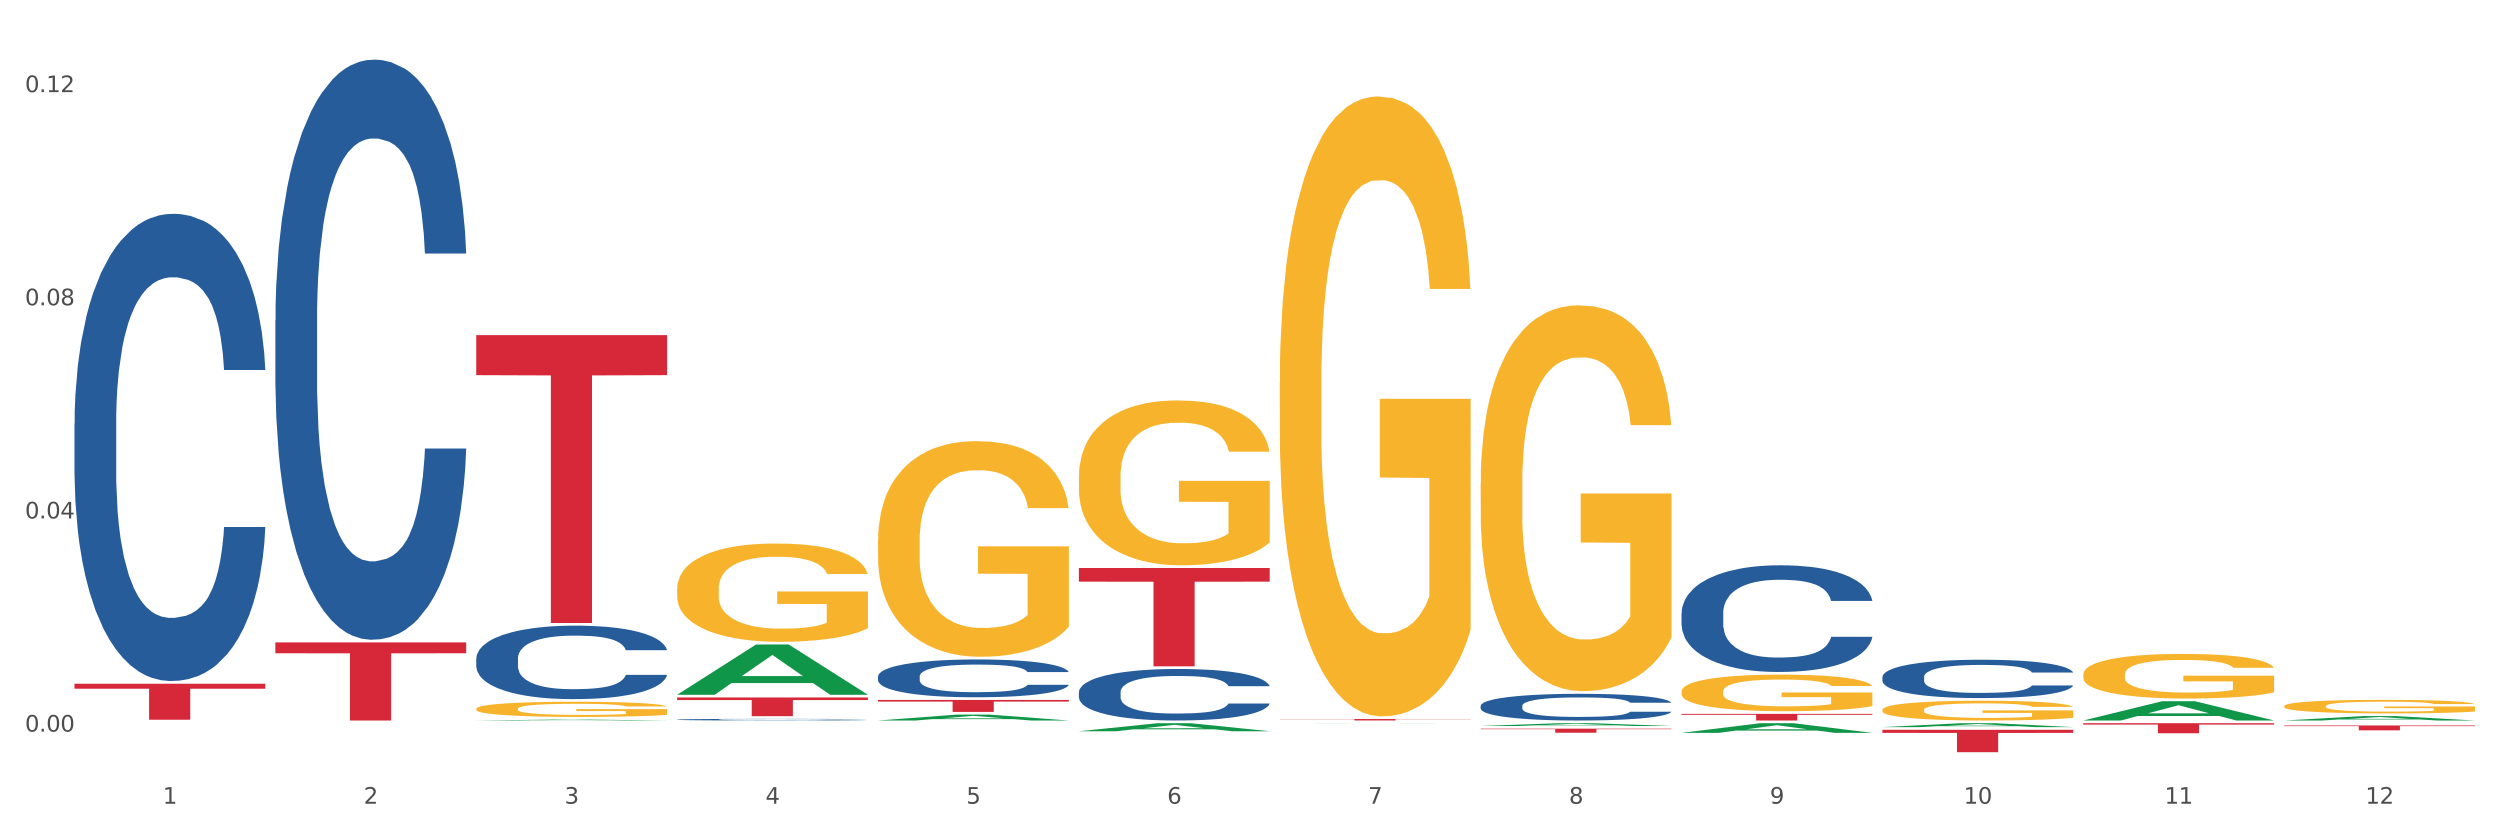 <?xml version="1.0" encoding="utf-8" standalone="no"?>
<!DOCTYPE svg PUBLIC "-//W3C//DTD SVG 1.1//EN"
  "http://www.w3.org/Graphics/SVG/1.1/DTD/svg11.dtd">
<svg xmlns:xlink="http://www.w3.org/1999/xlink" width="1080pt" height="360pt" viewBox="0 0 1080 360" xmlns="http://www.w3.org/2000/svg" version="1.1">
 <rect x="0" y="0" width="1080" height="360" fill="#333333" stroke="none"/>
 <defs>
  <style type="text/css">*{stroke-linejoin: round; stroke-linecap: butt}</style>
 </defs>
 <g id="figure_1">
  <g id="patch_1">
   <path d="M 0 360 
L 1080 360 
L 1080 0 
L 0 0 
z
" style="fill: #ffffff; stroke: #ffffff; stroke-linejoin: miter"/>
  </g>
  <g id="axes_1">
   <g id="matplotlib.axis_1">
    <g id="xtick_1">
     <g id="text_1">
      <!-- 1 -->
      <g style="fill: #4d4d4d" transform="translate(70.342 347.204) scale(0.096 -0.096)">
       <defs>
        <path id="DejaVuSans-31" d="M 794 531 
L 1825 531 
L 1825 4091 
L 703 3866 
L 703 4441 
L 1819 4666 
L 2450 4666 
L 2450 531 
L 3481 531 
L 3481 0 
L 794 0 
L 794 531 
z
" transform="scale(0.016)"/>
       </defs>
       <use xlink:href="#DejaVuSans-31"/>
      </g>
     </g>
    </g>
    <g id="xtick_2">
     <g id="text_2">
      <!-- 2 -->
      <g style="fill: #4d4d4d" transform="translate(157.122 347.204) scale(0.096 -0.096)">
       <defs>
        <path id="DejaVuSans-32" d="M 1228 531 
L 3431 531 
L 3431 0 
L 469 0 
L 469 531 
Q 828 903 1448 1529 
Q 2069 2156 2228 2338 
Q 2531 2678 2651 2914 
Q 2772 3150 2772 3378 
Q 2772 3750 2511 3984 
Q 2250 4219 1831 4219 
Q 1534 4219 1204 4116 
Q 875 4013 500 3803 
L 500 4441 
Q 881 4594 1212 4672 
Q 1544 4750 1819 4750 
Q 2544 4750 2975 4387 
Q 3406 4025 3406 3419 
Q 3406 3131 3298 2873 
Q 3191 2616 2906 2266 
Q 2828 2175 2409 1742 
Q 1991 1309 1228 531 
z
" transform="scale(0.016)"/>
       </defs>
       <use xlink:href="#DejaVuSans-32"/>
      </g>
     </g>
    </g>
    <g id="xtick_3">
     <g id="text_3">
      <!-- 3 -->
      <g style="fill: #4d4d4d" transform="translate(243.902 347.204) scale(0.096 -0.096)">
       <defs>
        <path id="DejaVuSans-33" d="M 2597 2516 
Q 3050 2419 3304 2112 
Q 3559 1806 3559 1356 
Q 3559 666 3084 287 
Q 2609 -91 1734 -91 
Q 1441 -91 1130 -33 
Q 819 25 488 141 
L 488 750 
Q 750 597 1062 519 
Q 1375 441 1716 441 
Q 2309 441 2620 675 
Q 2931 909 2931 1356 
Q 2931 1769 2642 2001 
Q 2353 2234 1838 2234 
L 1294 2234 
L 1294 2753 
L 1863 2753 
Q 2328 2753 2575 2939 
Q 2822 3125 2822 3475 
Q 2822 3834 2567 4026 
Q 2313 4219 1838 4219 
Q 1578 4219 1281 4162 
Q 984 4106 628 3988 
L 628 4550 
Q 988 4650 1302 4700 
Q 1616 4750 1894 4750 
Q 2613 4750 3031 4423 
Q 3450 4097 3450 3541 
Q 3450 3153 3228 2886 
Q 3006 2619 2597 2516 
z
" transform="scale(0.016)"/>
       </defs>
       <use xlink:href="#DejaVuSans-33"/>
      </g>
     </g>
    </g>
    <g id="xtick_4">
     <g id="text_4">
      <!-- 4 -->
      <g style="fill: #4d4d4d" transform="translate(330.683 347.204) scale(0.096 -0.096)">
       <defs>
        <path id="DejaVuSans-34" d="M 2419 4116 
L 825 1625 
L 2419 1625 
L 2419 4116 
z
M 2253 4666 
L 3047 4666 
L 3047 1625 
L 3713 1625 
L 3713 1100 
L 3047 1100 
L 3047 0 
L 2419 0 
L 2419 1100 
L 313 1100 
L 313 1709 
L 2253 4666 
z
" transform="scale(0.016)"/>
       </defs>
       <use xlink:href="#DejaVuSans-34"/>
      </g>
     </g>
    </g>
    <g id="xtick_5">
     <g id="text_5">
      <!-- 5 -->
      <g style="fill: #4d4d4d" transform="translate(417.463 347.204) scale(0.096 -0.096)">
       <defs>
        <path id="DejaVuSans-35" d="M 691 4666 
L 3169 4666 
L 3169 4134 
L 1269 4134 
L 1269 2991 
Q 1406 3038 1543 3061 
Q 1681 3084 1819 3084 
Q 2600 3084 3056 2656 
Q 3513 2228 3513 1497 
Q 3513 744 3044 326 
Q 2575 -91 1722 -91 
Q 1428 -91 1123 -41 
Q 819 9 494 109 
L 494 744 
Q 775 591 1075 516 
Q 1375 441 1709 441 
Q 2250 441 2565 725 
Q 2881 1009 2881 1497 
Q 2881 1984 2565 2268 
Q 2250 2553 1709 2553 
Q 1456 2553 1204 2497 
Q 953 2441 691 2322 
L 691 4666 
z
" transform="scale(0.016)"/>
       </defs>
       <use xlink:href="#DejaVuSans-35"/>
      </g>
     </g>
    </g>
    <g id="xtick_6">
     <g id="text_6">
      <!-- 6 -->
      <g style="fill: #4d4d4d" transform="translate(504.243 347.204) scale(0.096 -0.096)">
       <defs>
        <path id="DejaVuSans-36" d="M 2113 2584 
Q 1688 2584 1439 2293 
Q 1191 2003 1191 1497 
Q 1191 994 1439 701 
Q 1688 409 2113 409 
Q 2538 409 2786 701 
Q 3034 994 3034 1497 
Q 3034 2003 2786 2293 
Q 2538 2584 2113 2584 
z
M 3366 4563 
L 3366 3988 
Q 3128 4100 2886 4159 
Q 2644 4219 2406 4219 
Q 1781 4219 1451 3797 
Q 1122 3375 1075 2522 
Q 1259 2794 1537 2939 
Q 1816 3084 2150 3084 
Q 2853 3084 3261 2657 
Q 3669 2231 3669 1497 
Q 3669 778 3244 343 
Q 2819 -91 2113 -91 
Q 1303 -91 875 529 
Q 447 1150 447 2328 
Q 447 3434 972 4092 
Q 1497 4750 2381 4750 
Q 2619 4750 2861 4703 
Q 3103 4656 3366 4563 
z
" transform="scale(0.016)"/>
       </defs>
       <use xlink:href="#DejaVuSans-36"/>
      </g>
     </g>
    </g>
    <g id="xtick_7">
     <g id="text_7">
      <!-- 7 -->
      <g style="fill: #4d4d4d" transform="translate(591.024 347.204) scale(0.096 -0.096)">
       <defs>
        <path id="DejaVuSans-37" d="M 525 4666 
L 3525 4666 
L 3525 4397 
L 1831 0 
L 1172 0 
L 2766 4134 
L 525 4134 
L 525 4666 
z
" transform="scale(0.016)"/>
       </defs>
       <use xlink:href="#DejaVuSans-37"/>
      </g>
     </g>
    </g>
    <g id="xtick_8">
     <g id="text_8">
      <!-- 8 -->
      <g style="fill: #4d4d4d" transform="translate(677.804 347.204) scale(0.096 -0.096)">
       <defs>
        <path id="DejaVuSans-38" d="M 2034 2216 
Q 1584 2216 1326 1975 
Q 1069 1734 1069 1313 
Q 1069 891 1326 650 
Q 1584 409 2034 409 
Q 2484 409 2743 651 
Q 3003 894 3003 1313 
Q 3003 1734 2745 1975 
Q 2488 2216 2034 2216 
z
M 1403 2484 
Q 997 2584 770 2862 
Q 544 3141 544 3541 
Q 544 4100 942 4425 
Q 1341 4750 2034 4750 
Q 2731 4750 3128 4425 
Q 3525 4100 3525 3541 
Q 3525 3141 3298 2862 
Q 3072 2584 2669 2484 
Q 3125 2378 3379 2068 
Q 3634 1759 3634 1313 
Q 3634 634 3220 271 
Q 2806 -91 2034 -91 
Q 1263 -91 848 271 
Q 434 634 434 1313 
Q 434 1759 690 2068 
Q 947 2378 1403 2484 
z
M 1172 3481 
Q 1172 3119 1398 2916 
Q 1625 2713 2034 2713 
Q 2441 2713 2670 2916 
Q 2900 3119 2900 3481 
Q 2900 3844 2670 4047 
Q 2441 4250 2034 4250 
Q 1625 4250 1398 4047 
Q 1172 3844 1172 3481 
z
" transform="scale(0.016)"/>
       </defs>
       <use xlink:href="#DejaVuSans-38"/>
      </g>
     </g>
    </g>
    <g id="xtick_9">
     <g id="text_9">
      <!-- 9 -->
      <g style="fill: #4d4d4d" transform="translate(764.584 347.204) scale(0.096 -0.096)">
       <defs>
        <path id="DejaVuSans-39" d="M 703 97 
L 703 672 
Q 941 559 1184 500 
Q 1428 441 1663 441 
Q 2288 441 2617 861 
Q 2947 1281 2994 2138 
Q 2813 1869 2534 1725 
Q 2256 1581 1919 1581 
Q 1219 1581 811 2004 
Q 403 2428 403 3163 
Q 403 3881 828 4315 
Q 1253 4750 1959 4750 
Q 2769 4750 3195 4129 
Q 3622 3509 3622 2328 
Q 3622 1225 3098 567 
Q 2575 -91 1691 -91 
Q 1453 -91 1209 -44 
Q 966 3 703 97 
z
M 1959 2075 
Q 2384 2075 2632 2365 
Q 2881 2656 2881 3163 
Q 2881 3666 2632 3958 
Q 2384 4250 1959 4250 
Q 1534 4250 1286 3958 
Q 1038 3666 1038 3163 
Q 1038 2656 1286 2365 
Q 1534 2075 1959 2075 
z
" transform="scale(0.016)"/>
       </defs>
       <use xlink:href="#DejaVuSans-39"/>
      </g>
     </g>
    </g>
    <g id="xtick_10">
     <g id="text_10">
      <!-- 10 -->
      <g style="fill: #4d4d4d" transform="translate(848.311 347.204) scale(0.096 -0.096)">
       <defs>
        <path id="DejaVuSans-30" d="M 2034 4250 
Q 1547 4250 1301 3770 
Q 1056 3291 1056 2328 
Q 1056 1369 1301 889 
Q 1547 409 2034 409 
Q 2525 409 2770 889 
Q 3016 1369 3016 2328 
Q 3016 3291 2770 3770 
Q 2525 4250 2034 4250 
z
M 2034 4750 
Q 2819 4750 3233 4129 
Q 3647 3509 3647 2328 
Q 3647 1150 3233 529 
Q 2819 -91 2034 -91 
Q 1250 -91 836 529 
Q 422 1150 422 2328 
Q 422 3509 836 4129 
Q 1250 4750 2034 4750 
z
" transform="scale(0.016)"/>
       </defs>
       <use xlink:href="#DejaVuSans-31"/>
       <use xlink:href="#DejaVuSans-30" transform="translate(63.623 0)"/>
      </g>
     </g>
    </g>
    <g id="xtick_11">
     <g id="text_11">
      <!-- 11 -->
      <g style="fill: #4d4d4d" transform="translate(935.091 347.204) scale(0.096 -0.096)">
       <use xlink:href="#DejaVuSans-31"/>
       <use xlink:href="#DejaVuSans-31" transform="translate(63.623 0)"/>
      </g>
     </g>
    </g>
    <g id="xtick_12">
     <g id="text_12">
      <!-- 12 -->
      <g style="fill: #4d4d4d" transform="translate(1021.871 347.204) scale(0.096 -0.096)">
       <use xlink:href="#DejaVuSans-31"/>
       <use xlink:href="#DejaVuSans-32" transform="translate(63.623 0)"/>
      </g>
     </g>
    </g>
    <g id="xtick_13"/>
    <g id="xtick_14"/>
    <g id="xtick_15"/>
    <g id="xtick_16"/>
    <g id="xtick_17"/>
    <g id="xtick_18"/>
    <g id="xtick_19"/>
    <g id="xtick_20"/>
    <g id="xtick_21"/>
    <g id="xtick_22"/>
    <g id="xtick_23"/>
   </g>
   <g id="matplotlib.axis_2">
    <g id="ytick_1">
     <g id="text_13">
      <!-- 0.00 -->
      <g style="fill: #4d4d4d" transform="translate(10.8 316.055) scale(0.096 -0.096)">
       <defs>
        <path id="DejaVuSans-2e" d="M 684 794 
L 1344 794 
L 1344 0 
L 684 0 
L 684 794 
z
" transform="scale(0.016)"/>
       </defs>
       <use xlink:href="#DejaVuSans-30"/>
       <use xlink:href="#DejaVuSans-2e" transform="translate(63.623 0)"/>
       <use xlink:href="#DejaVuSans-30" transform="translate(95.41 0)"/>
       <use xlink:href="#DejaVuSans-30" transform="translate(159.033 0)"/>
      </g>
     </g>
    </g>
    <g id="ytick_2">
     <g id="text_14">
      <!-- 0.04 -->
      <g style="fill: #4d4d4d" transform="translate(10.8 223.97) scale(0.096 -0.096)">
       <use xlink:href="#DejaVuSans-30"/>
       <use xlink:href="#DejaVuSans-2e" transform="translate(63.623 0)"/>
       <use xlink:href="#DejaVuSans-30" transform="translate(95.41 0)"/>
       <use xlink:href="#DejaVuSans-34" transform="translate(159.033 0)"/>
      </g>
     </g>
    </g>
    <g id="ytick_3">
     <g id="text_15">
      <!-- 0.08 -->
      <g style="fill: #4d4d4d" transform="translate(10.8 131.884) scale(0.096 -0.096)">
       <use xlink:href="#DejaVuSans-30"/>
       <use xlink:href="#DejaVuSans-2e" transform="translate(63.623 0)"/>
       <use xlink:href="#DejaVuSans-30" transform="translate(95.41 0)"/>
       <use xlink:href="#DejaVuSans-38" transform="translate(159.033 0)"/>
      </g>
     </g>
    </g>
    <g id="ytick_4">
     <g id="text_16">
      <!-- 0.12 -->
      <g style="fill: #4d4d4d" transform="translate(10.8 39.798) scale(0.096 -0.096)">
       <use xlink:href="#DejaVuSans-30"/>
       <use xlink:href="#DejaVuSans-2e" transform="translate(63.623 0)"/>
       <use xlink:href="#DejaVuSans-31" transform="translate(95.41 0)"/>
       <use xlink:href="#DejaVuSans-32" transform="translate(159.033 0)"/>
      </g>
     </g>
    </g>
    <g id="ytick_5"/>
    <g id="ytick_6"/>
    <g id="ytick_7"/>
   </g>
   <g id="PolyCollection_1">
    <path d="M 205.736 311.261 
L 205.821 311.26 
L 239.817 310.857 
L 253.926 310.857 
L 288.177 311.261 
L 271.859 311.261 
L 264.464 311.167 
L 229.363 311.167 
L 229.108 311.169 
L 221.969 311.261 
L 205.736 311.261 
L 205.736 311.261 
L 233.783 311.111 
L 260.045 311.111 
L 247.041 310.943 
L 246.871 310.942 
L 246.701 310.944 
L 233.698 311.111 
L 233.783 311.111 
L 205.736 311.261 
z
" clip-path="url(#p8f40ebe445)" style="fill: #109648"/>
    <path d="M 292.516 300.119 
L 292.601 300.098 
L 326.597 278.427 
L 340.706 278.406 
L 374.957 300.159 
L 358.639 300.159 
L 351.245 295.094 
L 316.144 295.094 
L 315.889 295.176 
L 308.749 300.159 
L 292.516 300.159 
L 292.516 300.119 
L 320.563 292.071 
L 346.825 292.051 
L 333.822 283.043 
L 333.652 283.002 
L 333.482 283.063 
L 320.478 292.051 
L 320.563 292.071 
L 292.516 300.119 
z
" clip-path="url(#p8f40ebe445)" style="fill: #109648"/>
    <path d="M 379.296 311.257 
L 379.381 311.254 
L 413.378 308.71 
L 427.486 308.707 
L 461.738 311.261 
L 445.419 311.261 
L 438.025 310.667 
L 402.924 310.667 
L 402.669 310.676 
L 395.53 311.261 
L 379.296 311.261 
L 379.296 311.257 
L 407.343 310.312 
L 433.606 310.309 
L 420.602 309.252 
L 420.432 309.247 
L 420.262 309.254 
L 407.258 310.309 
L 407.343 310.312 
L 379.296 311.257 
z
" clip-path="url(#p8f40ebe445)" style="fill: #109648"/>
    <path d="M 466.077 315.889 
L 466.162 315.886 
L 500.158 312.411 
L 514.267 312.408 
L 548.518 315.896 
L 532.2 315.896 
L 524.805 315.084 
L 489.704 315.084 
L 489.449 315.097 
L 482.31 315.896 
L 466.077 315.896 
L 466.077 315.889 
L 494.124 314.599 
L 520.386 314.596 
L 507.382 313.151 
L 507.212 313.145 
L 507.042 313.155 
L 494.039 314.596 
L 494.124 314.599 
L 466.077 315.889 
z
" clip-path="url(#p8f40ebe445)" style="fill: #109648"/>
    <path d="M 552.857 312.459 
L 552.942 312.459 
L 586.938 312.408 
L 601.047 312.408 
L 635.298 312.459 
L 618.98 312.459 
L 611.586 312.447 
L 576.485 312.447 
L 576.23 312.447 
L 569.09 312.459 
L 552.857 312.459 
L 552.857 312.459 
L 580.904 312.44 
L 607.166 312.44 
L 594.163 312.419 
L 593.993 312.419 
L 593.823 312.419 
L 580.819 312.44 
L 580.904 312.44 
L 552.857 312.459 
z
" clip-path="url(#p8f40ebe445)" style="fill: #109648"/>
    <path d="M 726.418 316.587 
L 726.503 316.583 
L 760.499 312.412 
L 774.608 312.408 
L 808.859 316.595 
L 792.541 316.595 
L 785.146 315.62 
L 750.045 315.62 
L 749.79 315.636 
L 742.651 316.595 
L 726.418 316.595 
L 726.418 316.587 
L 754.465 315.038 
L 780.727 315.034 
L 767.723 313.3 
L 767.553 313.293 
L 767.383 313.304 
L 754.38 315.034 
L 754.465 315.038 
L 726.418 316.587 
z
" clip-path="url(#p8f40ebe445)" style="fill: #109648"/>
    <path d="M 813.198 314.112 
L 813.283 314.111 
L 847.279 312.41 
L 861.388 312.408 
L 895.639 314.116 
L 879.321 314.116 
L 871.927 313.718 
L 836.826 313.718 
L 836.571 313.724 
L 829.431 314.116 
L 813.198 314.116 
L 813.198 314.112 
L 841.245 313.481 
L 867.507 313.479 
L 854.504 312.772 
L 854.334 312.769 
L 854.164 312.774 
L 841.16 313.479 
L 841.245 313.481 
L 813.198 314.112 
z
" clip-path="url(#p8f40ebe445)" style="fill: #109648"/>
    <path d="M 899.978 311.246 
L 900.063 311.238 
L 934.06 302.925 
L 948.168 302.917 
L 982.42 311.261 
L 966.101 311.261 
L 958.707 309.318 
L 923.606 309.318 
L 923.351 309.35 
L 916.212 311.261 
L 899.978 311.261 
L 899.978 311.246 
L 928.025 308.159 
L 954.288 308.151 
L 941.284 304.696 
L 941.114 304.68 
L 940.944 304.703 
L 927.94 308.151 
L 928.025 308.159 
L 899.978 311.246 
z
" clip-path="url(#p8f40ebe445)" style="fill: #109648"/>
    <path d="M 986.759 311.258 
L 986.844 311.256 
L 1020.84 309.345 
L 1034.949 309.343 
L 1069.2 311.261 
L 1052.882 311.261 
L 1045.487 310.815 
L 1010.386 310.815 
L 1010.131 310.822 
L 1002.992 311.261 
L 986.759 311.261 
L 986.759 311.258 
L 1014.806 310.548 
L 1041.068 310.546 
L 1028.064 309.752 
L 1027.894 309.749 
L 1027.724 309.754 
L 1014.721 310.546 
L 1014.806 310.548 
L 986.759 311.258 
z
" clip-path="url(#p8f40ebe445)" style="fill: #109648"/>
    <path d="M 466.077 245.378 
L 548.518 245.378 
L 548.518 251.28 
L 516.088 251.32 
L 516.088 287.848 
L 498.311 287.848 
L 498.311 251.32 
L 466.077 251.28 
L 466.077 245.418 
L 466.077 245.378 
z
" clip-path="url(#p8f40ebe445)" style="fill: #d62839"/>
    <path d="M 379.296 302.374 
L 461.738 302.374 
L 461.738 303.094 
L 429.308 303.099 
L 429.308 307.561 
L 411.531 307.561 
L 411.531 303.099 
L 379.296 303.094 
L 379.296 302.378 
L 379.296 302.374 
z
" clip-path="url(#p8f40ebe445)" style="fill: #d62839"/>
    <path d="M 899.978 312.427 
L 982.42 312.427 
L 982.42 313.032 
L 949.99 313.036 
L 949.99 316.78 
L 932.213 316.78 
L 932.213 313.036 
L 899.978 313.032 
L 899.978 312.431 
L 899.978 312.427 
z
" clip-path="url(#p8f40ebe445)" style="fill: #d62839"/>
    <path d="M 813.198 315.262 
L 895.639 315.262 
L 895.639 316.608 
L 863.21 316.618 
L 863.21 324.95 
L 845.432 324.95 
L 845.432 316.618 
L 813.198 316.608 
L 813.198 315.271 
L 813.198 315.262 
z
" clip-path="url(#p8f40ebe445)" style="fill: #d62839"/>
    <path d="M 726.418 308.393 
L 808.859 308.393 
L 808.859 308.792 
L 776.429 308.795 
L 776.429 311.261 
L 758.652 311.261 
L 758.652 308.795 
L 726.418 308.792 
L 726.418 308.396 
L 726.418 308.393 
z
" clip-path="url(#p8f40ebe445)" style="fill: #d62839"/>
    <path d="M 639.637 314.775 
L 722.079 314.775 
L 722.079 315.019 
L 689.649 315.021 
L 689.649 316.531 
L 671.872 316.531 
L 671.872 315.021 
L 639.637 315.019 
L 639.637 314.777 
L 639.637 314.775 
z
" clip-path="url(#p8f40ebe445)" style="fill: #d62839"/>
    <path d="M 552.857 310.627 
L 635.298 310.627 
L 635.298 310.713 
L 602.869 310.713 
L 602.869 311.243 
L 585.091 311.243 
L 585.091 310.713 
L 552.857 310.713 
L 552.857 310.628 
L 552.857 310.627 
z
" clip-path="url(#p8f40ebe445)" style="fill: #d62839"/>
    <path d="M 118.955 277.524 
L 201.397 277.524 
L 201.397 282.212 
L 168.967 282.244 
L 168.967 311.261 
L 151.189 311.261 
L 151.189 282.244 
L 118.955 282.212 
L 118.955 277.555 
L 118.955 277.524 
z
" clip-path="url(#p8f40ebe445)" style="fill: #d62839"/>
    <path d="M 986.759 313.396 
L 1069.2 313.396 
L 1069.2 313.687 
L 1036.77 313.689 
L 1036.77 315.492 
L 1018.993 315.492 
L 1018.993 313.689 
L 986.759 313.687 
L 986.759 313.398 
L 986.759 313.396 
z
" clip-path="url(#p8f40ebe445)" style="fill: #d62839"/>
    <path d="M 32.175 295.36 
L 114.616 295.36 
L 114.616 297.522 
L 82.187 297.537 
L 82.187 310.922 
L 64.409 310.922 
L 64.409 297.537 
L 32.175 297.522 
L 32.175 295.374 
L 32.175 295.36 
z
" clip-path="url(#p8f40ebe445)" style="fill: #d62839"/>
    <path d="M 379.296 233.624 
L 379.394 233.539 
L 379.394 230.476 
L 379.588 227.839 
L 380.562 221.458 
L 382.022 216.183 
L 383.092 213.375 
L 384.163 211.078 
L 385.428 208.781 
L 386.986 206.398 
L 389.808 202.91 
L 391.56 201.123 
L 393.702 199.252 
L 397.595 196.529 
L 400.418 194.998 
L 403.338 193.721 
L 408.107 192.19 
L 411.222 191.509 
L 414.531 190.999 
L 418.522 190.658 
L 421.539 190.573 
L 428.158 190.829 
L 433.803 191.594 
L 436.528 192.19 
L 440.032 193.211 
L 441.882 193.892 
L 444.899 195.253 
L 448.014 197.04 
L 450.155 198.571 
L 453.367 201.464 
L 455.8 204.357 
L 458.039 207.93 
L 459.207 210.397 
L 460.083 212.694 
L 460.862 215.332 
L 461.64 219.501 
L 444.12 219.501 
L 443.439 216.523 
L 442.368 213.715 
L 440.811 210.993 
L 439.448 209.291 
L 437.112 207.164 
L 434.971 205.803 
L 432.732 204.782 
L 430.007 203.931 
L 427.866 203.506 
L 424.848 203.165 
L 418.911 203.25 
L 414.92 203.931 
L 412.195 204.782 
L 410.443 205.548 
L 408.886 206.398 
L 407.134 207.59 
L 405.09 209.376 
L 403.63 210.993 
L 402.17 213.035 
L 401.002 215.077 
L 399.931 217.459 
L 399.055 220.011 
L 398.374 222.649 
L 397.79 225.882 
L 397.303 231.242 
L 397.303 242.898 
L 397.498 245.536 
L 397.984 249.024 
L 398.568 251.662 
L 399.542 254.81 
L 400.418 256.937 
L 402.072 260 
L 403.922 262.552 
L 405.382 264.169 
L 406.842 265.53 
L 409.372 267.402 
L 412.195 268.933 
L 414.628 269.869 
L 417.938 270.72 
L 420.176 271.06 
L 422.123 271.23 
L 426.892 271.23 
L 430.299 270.975 
L 434.095 270.38 
L 437.015 269.614 
L 439.448 268.678 
L 442.174 267.146 
L 443.926 265.7 
L 443.926 247.918 
L 422.512 247.833 
L 422.512 236.007 
L 461.738 236.007 
L 461.738 270.72 
L 460.083 272.507 
L 458.234 274.123 
L 456.287 275.569 
L 453.367 277.356 
L 449.863 279.058 
L 446.748 280.249 
L 443.439 281.27 
L 439.546 282.206 
L 434.484 283.057 
L 431.37 283.397 
L 427.476 283.652 
L 422.902 283.737 
L 418.911 283.567 
L 415.018 283.142 
L 410.93 282.376 
L 406.939 281.27 
L 403.922 280.164 
L 400.904 278.803 
L 397.692 277.016 
L 395.162 275.314 
L 393.215 273.783 
L 391.074 271.826 
L 388.738 269.273 
L 386.986 266.976 
L 385.428 264.594 
L 383.774 261.531 
L 382.606 258.894 
L 381.438 255.575 
L 380.756 253.108 
L 379.978 249.279 
L 379.394 243.919 
L 379.296 233.624 
z
" clip-path="url(#p8f40ebe445)" style="fill: #f7b32b"/>
    <path d="M 813.198 306.666 
L 813.295 306.658 
L 813.295 306.377 
L 813.49 306.135 
L 814.463 305.55 
L 815.923 305.066 
L 816.994 304.809 
L 818.065 304.598 
L 819.33 304.388 
L 820.887 304.169 
L 823.71 303.849 
L 825.462 303.686 
L 827.603 303.514 
L 831.497 303.264 
L 834.319 303.124 
L 837.239 303.007 
L 842.009 302.866 
L 845.123 302.804 
L 848.433 302.757 
L 852.423 302.726 
L 855.441 302.718 
L 862.059 302.741 
L 867.705 302.812 
L 870.43 302.866 
L 873.934 302.96 
L 875.783 303.022 
L 878.801 303.147 
L 881.915 303.311 
L 884.057 303.451 
L 887.269 303.717 
L 889.702 303.982 
L 891.941 304.31 
L 893.109 304.536 
L 893.985 304.747 
L 894.763 304.988 
L 895.542 305.371 
L 878.022 305.371 
L 877.341 305.098 
L 876.27 304.84 
L 874.713 304.591 
L 873.35 304.435 
L 871.014 304.239 
L 868.873 304.115 
L 866.634 304.021 
L 863.909 303.943 
L 861.767 303.904 
L 858.75 303.873 
L 852.813 303.881 
L 848.822 303.943 
L 846.097 304.021 
L 844.345 304.091 
L 842.787 304.169 
L 841.035 304.278 
L 838.991 304.442 
L 837.531 304.591 
L 836.071 304.778 
L 834.903 304.965 
L 833.833 305.184 
L 832.957 305.418 
L 832.275 305.659 
L 831.691 305.956 
L 831.205 306.447 
L 831.205 307.516 
L 831.399 307.758 
L 831.886 308.078 
L 832.47 308.32 
L 833.443 308.609 
L 834.319 308.804 
L 835.974 309.085 
L 837.823 309.319 
L 839.283 309.467 
L 840.743 309.592 
L 843.274 309.763 
L 846.097 309.904 
L 848.53 309.99 
L 851.839 310.068 
L 854.078 310.099 
L 856.025 310.115 
L 860.794 310.115 
L 864.201 310.091 
L 867.997 310.036 
L 870.917 309.966 
L 873.35 309.88 
L 876.075 309.74 
L 877.827 309.607 
L 877.827 307.977 
L 856.414 307.969 
L 856.414 306.884 
L 895.639 306.884 
L 895.639 310.068 
L 893.985 310.232 
L 892.135 310.38 
L 890.189 310.512 
L 887.269 310.676 
L 883.765 310.832 
L 880.65 310.942 
L 877.341 311.035 
L 873.447 311.121 
L 868.386 311.199 
L 865.271 311.23 
L 861.378 311.254 
L 856.803 311.261 
L 852.813 311.246 
L 848.919 311.207 
L 844.831 311.137 
L 840.841 311.035 
L 837.823 310.934 
L 834.806 310.809 
L 831.594 310.645 
L 829.063 310.489 
L 827.117 310.349 
L 824.975 310.169 
L 822.639 309.935 
L 820.887 309.724 
L 819.33 309.506 
L 817.675 309.225 
L 816.507 308.983 
L 815.339 308.679 
L 814.658 308.453 
L 813.879 308.102 
L 813.295 307.61 
L 813.198 306.666 
z
" clip-path="url(#p8f40ebe445)" style="fill: #f7b32b"/>
    <path d="M 726.418 298.744 
L 726.515 298.73 
L 726.515 298.21 
L 726.71 297.763 
L 727.683 296.68 
L 729.143 295.785 
L 730.214 295.309 
L 731.284 294.919 
L 732.55 294.529 
L 734.107 294.125 
L 736.93 293.533 
L 738.682 293.23 
L 740.823 292.913 
L 744.716 292.451 
L 747.539 292.191 
L 750.459 291.974 
L 755.228 291.714 
L 758.343 291.599 
L 761.652 291.512 
L 765.643 291.455 
L 768.66 291.44 
L 775.279 291.483 
L 780.924 291.613 
L 783.65 291.714 
L 787.154 291.888 
L 789.003 292.003 
L 792.02 292.234 
L 795.135 292.537 
L 797.276 292.797 
L 800.488 293.288 
L 802.922 293.779 
L 805.16 294.385 
L 806.328 294.804 
L 807.204 295.193 
L 807.983 295.641 
L 808.762 296.348 
L 791.242 296.348 
L 790.56 295.843 
L 789.49 295.367 
L 787.932 294.905 
L 786.57 294.616 
L 784.234 294.255 
L 782.092 294.024 
L 779.854 293.851 
L 777.128 293.706 
L 774.987 293.634 
L 771.97 293.577 
L 766.032 293.591 
L 762.042 293.706 
L 759.316 293.851 
L 757.564 293.981 
L 756.007 294.125 
L 754.255 294.327 
L 752.211 294.63 
L 750.751 294.905 
L 749.291 295.251 
L 748.123 295.597 
L 747.052 296.002 
L 746.176 296.435 
L 745.495 296.882 
L 744.911 297.431 
L 744.424 298.34 
L 744.424 300.318 
L 744.619 300.765 
L 745.106 301.357 
L 745.69 301.805 
L 746.663 302.339 
L 747.539 302.7 
L 749.194 303.219 
L 751.043 303.652 
L 752.503 303.927 
L 753.963 304.158 
L 756.494 304.475 
L 759.316 304.735 
L 761.75 304.894 
L 765.059 305.038 
L 767.298 305.096 
L 769.244 305.125 
L 774.014 305.125 
L 777.42 305.081 
L 781.216 304.98 
L 784.136 304.85 
L 786.57 304.692 
L 789.295 304.432 
L 791.047 304.186 
L 791.047 301.169 
L 769.634 301.155 
L 769.634 299.149 
L 808.859 299.149 
L 808.859 305.038 
L 807.204 305.341 
L 805.355 305.616 
L 803.408 305.861 
L 800.488 306.164 
L 796.984 306.453 
L 793.87 306.655 
L 790.56 306.828 
L 786.667 306.987 
L 781.606 307.131 
L 778.491 307.189 
L 774.598 307.232 
L 770.023 307.247 
L 766.032 307.218 
L 762.139 307.146 
L 758.051 307.016 
L 754.06 306.828 
L 751.043 306.64 
L 748.026 306.409 
L 744.814 306.106 
L 742.283 305.818 
L 740.336 305.558 
L 738.195 305.226 
L 735.859 304.793 
L 734.107 304.403 
L 732.55 303.999 
L 730.895 303.479 
L 729.727 303.032 
L 728.559 302.469 
L 727.878 302.05 
L 727.099 301.4 
L 726.515 300.491 
L 726.418 298.744 
z
" clip-path="url(#p8f40ebe445)" style="fill: #f7b32b"/>
    <path d="M 986.759 305.048 
L 986.856 305.043 
L 986.856 304.85 
L 987.051 304.684 
L 988.024 304.283 
L 989.484 303.952 
L 990.555 303.776 
L 991.625 303.631 
L 992.891 303.487 
L 994.448 303.337 
L 997.271 303.118 
L 999.023 303.006 
L 1001.164 302.888 
L 1005.057 302.717 
L 1007.88 302.621 
L 1010.8 302.541 
L 1015.569 302.444 
L 1018.684 302.402 
L 1021.993 302.37 
L 1025.984 302.348 
L 1029.001 302.343 
L 1035.62 302.359 
L 1041.265 302.407 
L 1043.991 302.444 
L 1047.495 302.509 
L 1049.344 302.551 
L 1052.361 302.637 
L 1055.476 302.749 
L 1057.617 302.845 
L 1060.829 303.027 
L 1063.263 303.209 
L 1065.501 303.433 
L 1066.669 303.588 
L 1067.545 303.733 
L 1068.324 303.899 
L 1069.103 304.16 
L 1051.583 304.16 
L 1050.901 303.973 
L 1049.831 303.797 
L 1048.273 303.626 
L 1046.911 303.519 
L 1044.575 303.385 
L 1042.433 303.3 
L 1040.195 303.236 
L 1037.469 303.182 
L 1035.328 303.155 
L 1032.311 303.134 
L 1026.373 303.139 
L 1022.383 303.182 
L 1019.657 303.236 
L 1017.905 303.284 
L 1016.348 303.337 
L 1014.596 303.412 
L 1012.552 303.524 
L 1011.092 303.626 
L 1009.632 303.754 
L 1008.464 303.882 
L 1007.393 304.032 
L 1006.517 304.193 
L 1005.836 304.358 
L 1005.252 304.561 
L 1004.765 304.898 
L 1004.765 305.631 
L 1004.96 305.796 
L 1005.447 306.016 
L 1006.031 306.181 
L 1007.004 306.379 
L 1007.88 306.513 
L 1009.535 306.705 
L 1011.384 306.866 
L 1012.844 306.967 
L 1014.304 307.053 
L 1016.835 307.17 
L 1019.657 307.266 
L 1022.091 307.325 
L 1025.4 307.379 
L 1027.639 307.4 
L 1029.585 307.411 
L 1034.355 307.411 
L 1037.761 307.395 
L 1041.557 307.357 
L 1044.477 307.309 
L 1046.911 307.25 
L 1049.636 307.154 
L 1051.388 307.063 
L 1051.388 305.946 
L 1029.975 305.941 
L 1029.975 305.198 
L 1069.2 305.198 
L 1069.2 307.379 
L 1067.545 307.491 
L 1065.696 307.593 
L 1063.749 307.683 
L 1060.829 307.796 
L 1057.325 307.903 
L 1054.211 307.978 
L 1050.901 308.042 
L 1047.008 308.1 
L 1041.947 308.154 
L 1038.832 308.175 
L 1034.939 308.191 
L 1030.364 308.197 
L 1026.373 308.186 
L 1022.48 308.159 
L 1018.392 308.111 
L 1014.401 308.042 
L 1011.384 307.972 
L 1008.367 307.887 
L 1005.155 307.774 
L 1002.624 307.667 
L 1000.677 307.571 
L 998.536 307.448 
L 996.2 307.288 
L 994.448 307.144 
L 992.891 306.994 
L 991.236 306.801 
L 990.068 306.636 
L 988.9 306.427 
L 988.219 306.272 
L 987.44 306.032 
L 986.856 305.695 
L 986.759 305.048 
z
" clip-path="url(#p8f40ebe445)" style="fill: #f7b32b"/>
    <path d="M 899.978 291.403 
L 900.076 291.386 
L 900.076 290.752 
L 900.27 290.206 
L 901.244 288.886 
L 902.704 287.795 
L 903.774 287.214 
L 904.845 286.739 
L 906.11 286.264 
L 907.668 285.771 
L 910.49 285.049 
L 912.242 284.68 
L 914.384 284.293 
L 918.277 283.729 
L 921.1 283.412 
L 924.02 283.148 
L 928.789 282.832 
L 931.904 282.691 
L 935.213 282.585 
L 939.204 282.515 
L 942.221 282.497 
L 948.84 282.55 
L 954.485 282.708 
L 957.21 282.832 
L 960.714 283.043 
L 962.564 283.184 
L 965.581 283.465 
L 968.696 283.835 
L 970.837 284.152 
L 974.049 284.75 
L 976.482 285.349 
L 978.721 286.088 
L 979.889 286.598 
L 980.765 287.074 
L 981.544 287.619 
L 982.322 288.482 
L 964.802 288.482 
L 964.121 287.866 
L 963.05 287.285 
L 961.493 286.721 
L 960.13 286.369 
L 957.794 285.929 
L 955.653 285.648 
L 953.414 285.437 
L 950.689 285.261 
L 948.548 285.173 
L 945.53 285.102 
L 939.593 285.12 
L 935.602 285.261 
L 932.877 285.437 
L 931.125 285.595 
L 929.568 285.771 
L 927.816 286.017 
L 925.772 286.387 
L 924.312 286.721 
L 922.852 287.144 
L 921.684 287.566 
L 920.613 288.059 
L 919.737 288.587 
L 919.056 289.133 
L 918.472 289.802 
L 917.985 290.911 
L 917.985 293.322 
L 918.18 293.868 
L 918.666 294.589 
L 919.25 295.135 
L 920.224 295.786 
L 921.1 296.226 
L 922.754 296.86 
L 924.604 297.388 
L 926.064 297.722 
L 927.524 298.004 
L 930.054 298.391 
L 932.877 298.708 
L 935.31 298.901 
L 938.62 299.077 
L 940.858 299.148 
L 942.805 299.183 
L 947.574 299.183 
L 950.981 299.13 
L 954.777 299.007 
L 957.697 298.849 
L 960.13 298.655 
L 962.856 298.338 
L 964.608 298.039 
L 964.608 294.36 
L 943.194 294.343 
L 943.194 291.896 
L 982.42 291.896 
L 982.42 299.077 
L 980.765 299.447 
L 978.916 299.781 
L 976.969 300.081 
L 974.049 300.45 
L 970.545 300.802 
L 967.43 301.049 
L 964.121 301.26 
L 960.228 301.454 
L 955.166 301.63 
L 952.052 301.7 
L 948.158 301.753 
L 943.584 301.77 
L 939.593 301.735 
L 935.7 301.647 
L 931.612 301.489 
L 927.621 301.26 
L 924.604 301.031 
L 921.586 300.75 
L 918.374 300.38 
L 915.844 300.028 
L 913.897 299.711 
L 911.756 299.306 
L 909.42 298.778 
L 907.668 298.303 
L 906.11 297.81 
L 904.456 297.177 
L 903.288 296.631 
L 902.12 295.944 
L 901.438 295.434 
L 900.66 294.642 
L 900.076 293.533 
L 899.978 291.403 
z
" clip-path="url(#p8f40ebe445)" style="fill: #f7b32b"/>
    <path d="M 552.857 165.42 
L 552.954 165.176 
L 552.954 156.371 
L 553.149 148.789 
L 554.122 130.445 
L 555.582 115.28 
L 556.653 107.209 
L 557.724 100.605 
L 558.989 94.002 
L 560.546 87.153 
L 563.369 77.125 
L 565.121 71.989 
L 567.262 66.608 
L 571.156 58.781 
L 573.978 54.379 
L 576.898 50.71 
L 581.668 46.308 
L 584.782 44.351 
L 588.092 42.883 
L 592.082 41.905 
L 595.1 41.661 
L 601.718 42.394 
L 607.364 44.596 
L 610.089 46.308 
L 613.593 49.243 
L 615.442 51.199 
L 618.46 55.113 
L 621.574 60.249 
L 623.716 64.651 
L 626.928 72.967 
L 629.361 81.283 
L 631.6 91.556 
L 632.768 98.649 
L 633.644 105.253 
L 634.422 112.835 
L 635.201 124.819 
L 617.681 124.819 
L 617 116.259 
L 615.929 108.188 
L 614.372 100.361 
L 613.009 95.469 
L 610.673 89.355 
L 608.532 85.441 
L 606.293 82.506 
L 603.568 80.06 
L 601.426 78.837 
L 598.409 77.859 
L 592.472 78.104 
L 588.481 80.06 
L 585.756 82.506 
L 584.004 84.707 
L 582.446 87.153 
L 580.694 90.577 
L 578.65 95.714 
L 577.19 100.361 
L 575.73 106.231 
L 574.562 112.101 
L 573.492 118.949 
L 572.616 126.287 
L 571.934 133.869 
L 571.35 143.163 
L 570.864 158.572 
L 570.864 192.08 
L 571.058 199.662 
L 571.545 209.69 
L 572.129 217.272 
L 573.102 226.322 
L 573.978 232.436 
L 575.633 241.241 
L 577.482 248.579 
L 578.942 253.226 
L 580.402 257.139 
L 582.933 262.52 
L 585.756 266.923 
L 588.189 269.613 
L 591.498 272.059 
L 593.737 273.037 
L 595.684 273.527 
L 600.453 273.527 
L 603.86 272.793 
L 607.656 271.081 
L 610.576 268.879 
L 613.009 266.189 
L 615.734 261.787 
L 617.486 257.629 
L 617.486 206.51 
L 596.073 206.266 
L 596.073 172.269 
L 635.298 172.269 
L 635.298 272.059 
L 633.644 277.195 
L 631.794 281.842 
L 629.848 286 
L 626.928 291.137 
L 623.424 296.028 
L 620.309 299.453 
L 617 302.388 
L 613.106 305.078 
L 608.045 307.524 
L 604.93 308.502 
L 601.037 309.236 
L 596.462 309.48 
L 592.472 308.991 
L 588.578 307.768 
L 584.49 305.567 
L 580.5 302.388 
L 577.482 299.208 
L 574.465 295.295 
L 571.253 290.158 
L 568.722 285.267 
L 566.776 280.864 
L 564.634 275.239 
L 562.298 267.901 
L 560.546 261.297 
L 558.989 254.449 
L 557.334 245.644 
L 556.166 238.062 
L 554.998 228.523 
L 554.317 221.43 
L 553.538 210.424 
L 552.954 195.015 
L 552.857 165.42 
z
" clip-path="url(#p8f40ebe445)" style="fill: #f7b32b"/>
    <path d="M 639.637 208.924 
L 639.735 208.772 
L 639.735 203.292 
L 639.929 198.573 
L 640.903 187.156 
L 642.363 177.718 
L 643.433 172.695 
L 644.504 168.585 
L 645.769 164.475 
L 647.327 160.213 
L 650.149 153.972 
L 651.901 150.775 
L 654.043 147.426 
L 657.936 142.555 
L 660.759 139.815 
L 663.679 137.532 
L 668.448 134.792 
L 671.563 133.574 
L 674.872 132.66 
L 678.863 132.052 
L 681.88 131.899 
L 688.499 132.356 
L 694.144 133.726 
L 696.869 134.792 
L 700.373 136.618 
L 702.223 137.836 
L 705.24 140.272 
L 708.355 143.468 
L 710.496 146.208 
L 713.708 151.384 
L 716.141 156.559 
L 718.38 162.953 
L 719.548 167.367 
L 720.424 171.477 
L 721.203 176.196 
L 721.981 183.655 
L 704.461 183.655 
L 703.78 178.327 
L 702.709 173.304 
L 701.152 168.433 
L 699.789 165.388 
L 697.453 161.583 
L 695.312 159.147 
L 693.073 157.32 
L 690.348 155.798 
L 688.207 155.037 
L 685.189 154.428 
L 679.252 154.58 
L 675.261 155.798 
L 672.536 157.32 
L 670.784 158.69 
L 669.227 160.213 
L 667.475 162.344 
L 665.431 165.54 
L 663.971 168.433 
L 662.511 172.086 
L 661.343 175.739 
L 660.272 180.002 
L 659.396 184.568 
L 658.715 189.287 
L 658.131 195.072 
L 657.644 204.662 
L 657.644 225.516 
L 657.839 230.235 
L 658.325 236.476 
L 658.909 241.195 
L 659.883 246.827 
L 660.759 250.633 
L 662.413 256.113 
L 664.263 260.679 
L 665.723 263.572 
L 667.183 266.007 
L 669.713 269.356 
L 672.536 272.096 
L 674.969 273.77 
L 678.279 275.293 
L 680.517 275.902 
L 682.464 276.206 
L 687.233 276.206 
L 690.64 275.749 
L 694.436 274.684 
L 697.356 273.314 
L 699.789 271.639 
L 702.515 268.899 
L 704.267 266.312 
L 704.267 234.497 
L 682.853 234.345 
L 682.853 213.186 
L 722.079 213.186 
L 722.079 275.293 
L 720.424 278.489 
L 718.575 281.382 
L 716.628 283.969 
L 713.708 287.166 
L 710.204 290.21 
L 707.089 292.342 
L 703.78 294.168 
L 699.887 295.843 
L 694.825 297.365 
L 691.711 297.974 
L 687.817 298.43 
L 683.243 298.583 
L 679.252 298.278 
L 675.359 297.517 
L 671.271 296.147 
L 667.28 294.168 
L 664.263 292.189 
L 661.245 289.754 
L 658.033 286.557 
L 655.503 283.513 
L 653.556 280.773 
L 651.415 277.272 
L 649.079 272.705 
L 647.327 268.595 
L 645.769 264.333 
L 644.115 258.853 
L 642.947 254.134 
L 641.779 248.197 
L 641.097 243.783 
L 640.319 236.933 
L 639.735 227.343 
L 639.637 208.924 
z
" clip-path="url(#p8f40ebe445)" style="fill: #f7b32b"/>
    <path d="M 466.077 205.912 
L 466.174 205.847 
L 466.174 203.505 
L 466.369 201.488 
L 467.342 196.608 
L 468.802 192.575 
L 469.873 190.428 
L 470.943 188.671 
L 472.209 186.914 
L 473.766 185.093 
L 476.589 182.425 
L 478.341 181.059 
L 480.482 179.628 
L 484.375 177.546 
L 487.198 176.375 
L 490.118 175.399 
L 494.887 174.228 
L 498.002 173.707 
L 501.311 173.317 
L 505.302 173.057 
L 508.319 172.992 
L 514.938 173.187 
L 520.583 173.772 
L 523.309 174.228 
L 526.813 175.009 
L 528.662 175.529 
L 531.679 176.57 
L 534.794 177.936 
L 536.935 179.107 
L 540.147 181.319 
L 542.581 183.531 
L 544.819 186.264 
L 545.987 188.15 
L 546.863 189.907 
L 547.642 191.924 
L 548.421 195.112 
L 530.901 195.112 
L 530.219 192.835 
L 529.149 190.688 
L 527.591 188.606 
L 526.229 187.305 
L 523.893 185.678 
L 521.751 184.637 
L 519.513 183.857 
L 516.787 183.206 
L 514.646 182.881 
L 511.629 182.62 
L 505.691 182.686 
L 501.701 183.206 
L 498.975 183.857 
L 497.223 184.442 
L 495.666 185.093 
L 493.914 186.004 
L 491.87 187.37 
L 490.41 188.606 
L 488.95 190.167 
L 487.782 191.729 
L 486.711 193.55 
L 485.835 195.502 
L 485.154 197.519 
L 484.57 199.991 
L 484.083 204.09 
L 484.083 213.003 
L 484.278 215.02 
L 484.765 217.687 
L 485.349 219.704 
L 486.322 222.111 
L 487.198 223.738 
L 488.853 226.08 
L 490.702 228.032 
L 492.162 229.268 
L 493.622 230.309 
L 496.153 231.74 
L 498.975 232.911 
L 501.409 233.627 
L 504.718 234.278 
L 506.957 234.538 
L 508.903 234.668 
L 513.673 234.668 
L 517.079 234.473 
L 520.875 234.017 
L 523.795 233.432 
L 526.229 232.716 
L 528.954 231.545 
L 530.706 230.439 
L 530.706 216.842 
L 509.293 216.777 
L 509.293 207.733 
L 548.518 207.733 
L 548.518 234.278 
L 546.863 235.644 
L 545.014 236.88 
L 543.067 237.986 
L 540.147 239.352 
L 536.643 240.653 
L 533.529 241.564 
L 530.219 242.345 
L 526.326 243.061 
L 521.265 243.711 
L 518.15 243.971 
L 514.257 244.167 
L 509.682 244.232 
L 505.691 244.102 
L 501.798 243.776 
L 497.71 243.191 
L 493.719 242.345 
L 490.702 241.499 
L 487.685 240.458 
L 484.473 239.092 
L 481.942 237.791 
L 479.995 236.62 
L 477.854 235.123 
L 475.518 233.172 
L 473.766 231.415 
L 472.209 229.593 
L 470.554 227.251 
L 469.386 225.234 
L 468.218 222.697 
L 467.537 220.81 
L 466.758 217.883 
L 466.174 213.784 
L 466.077 205.912 
z
" clip-path="url(#p8f40ebe445)" style="fill: #f7b32b"/>
    <path d="M 205.736 144.784 
L 288.177 144.784 
L 288.177 162.064 
L 255.747 162.181 
L 255.747 269.131 
L 237.97 269.131 
L 237.97 162.181 
L 205.736 162.064 
L 205.736 144.901 
L 205.736 144.784 
z
" clip-path="url(#p8f40ebe445)" style="fill: #d62839"/>
    <path d="M 205.736 306.191 
L 205.833 306.185 
L 205.833 305.97 
L 206.028 305.784 
L 207.001 305.336 
L 208.461 304.966 
L 209.532 304.768 
L 210.602 304.607 
L 211.868 304.446 
L 213.425 304.278 
L 216.248 304.033 
L 218 303.908 
L 220.141 303.776 
L 224.034 303.585 
L 226.857 303.478 
L 229.777 303.388 
L 234.546 303.28 
L 237.661 303.233 
L 240.97 303.197 
L 244.961 303.173 
L 247.978 303.167 
L 254.597 303.185 
L 260.242 303.239 
L 262.968 303.28 
L 266.472 303.352 
L 268.321 303.4 
L 271.338 303.496 
L 274.453 303.621 
L 276.594 303.729 
L 279.806 303.932 
L 282.24 304.135 
L 284.478 304.386 
L 285.646 304.559 
L 286.522 304.721 
L 287.301 304.906 
L 288.08 305.199 
L 270.56 305.199 
L 269.878 304.99 
L 268.808 304.792 
L 267.25 304.601 
L 265.888 304.482 
L 263.552 304.332 
L 261.41 304.237 
L 259.172 304.165 
L 256.446 304.105 
L 254.305 304.075 
L 251.288 304.051 
L 245.35 304.057 
L 241.36 304.105 
L 238.634 304.165 
L 236.882 304.219 
L 235.325 304.278 
L 233.573 304.362 
L 231.529 304.488 
L 230.069 304.601 
L 228.609 304.745 
L 227.441 304.888 
L 226.37 305.055 
L 225.494 305.235 
L 224.813 305.42 
L 224.229 305.647 
L 223.742 306.023 
L 223.742 306.842 
L 223.937 307.027 
L 224.424 307.272 
L 225.008 307.458 
L 225.981 307.679 
L 226.857 307.828 
L 228.512 308.043 
L 230.361 308.222 
L 231.821 308.336 
L 233.281 308.432 
L 235.812 308.563 
L 238.634 308.671 
L 241.068 308.736 
L 244.377 308.796 
L 246.616 308.82 
L 248.562 308.832 
L 253.332 308.832 
L 256.738 308.814 
L 260.534 308.772 
L 263.454 308.718 
L 265.888 308.653 
L 268.613 308.545 
L 270.365 308.444 
L 270.365 307.195 
L 248.952 307.189 
L 248.952 306.358 
L 288.177 306.358 
L 288.177 308.796 
L 286.522 308.922 
L 284.673 309.035 
L 282.726 309.137 
L 279.806 309.262 
L 276.302 309.382 
L 273.188 309.465 
L 269.878 309.537 
L 265.985 309.603 
L 260.924 309.663 
L 257.809 309.687 
L 253.916 309.704 
L 249.341 309.71 
L 245.35 309.698 
L 241.457 309.669 
L 237.369 309.615 
L 233.378 309.537 
L 230.361 309.459 
L 227.344 309.364 
L 224.132 309.238 
L 221.601 309.119 
L 219.654 309.011 
L 217.513 308.874 
L 215.177 308.695 
L 213.425 308.533 
L 211.868 308.366 
L 210.213 308.151 
L 209.045 307.965 
L 207.877 307.732 
L 207.196 307.559 
L 206.417 307.29 
L 205.833 306.914 
L 205.736 306.191 
z
" clip-path="url(#p8f40ebe445)" style="fill: #f7b32b"/>
    <path d="M 292.516 254.418 
L 292.613 254.379 
L 292.613 252.983 
L 292.808 251.781 
L 293.781 248.873 
L 295.241 246.468 
L 296.312 245.188 
L 297.383 244.141 
L 298.648 243.094 
L 300.205 242.008 
L 303.028 240.418 
L 304.78 239.604 
L 306.921 238.751 
L 310.815 237.51 
L 313.637 236.812 
L 316.557 236.23 
L 321.327 235.532 
L 324.441 235.222 
L 327.751 234.989 
L 331.741 234.834 
L 334.759 234.795 
L 341.377 234.912 
L 347.023 235.261 
L 349.748 235.532 
L 353.252 235.998 
L 355.101 236.308 
L 358.119 236.928 
L 361.233 237.743 
L 363.375 238.441 
L 366.587 239.759 
L 369.02 241.078 
L 371.259 242.706 
L 372.427 243.831 
L 373.303 244.878 
L 374.081 246.08 
L 374.86 247.981 
L 357.34 247.981 
L 356.659 246.623 
L 355.588 245.344 
L 354.031 244.103 
L 352.668 243.327 
L 350.332 242.357 
L 348.191 241.737 
L 345.952 241.272 
L 343.227 240.884 
L 341.085 240.69 
L 338.068 240.535 
L 332.131 240.574 
L 328.14 240.884 
L 325.415 241.272 
L 323.663 241.621 
L 322.105 242.008 
L 320.353 242.551 
L 318.309 243.366 
L 316.849 244.103 
L 315.389 245.033 
L 314.221 245.964 
L 313.151 247.05 
L 312.275 248.213 
L 311.593 249.415 
L 311.009 250.889 
L 310.523 253.332 
L 310.523 258.645 
L 310.717 259.847 
L 311.204 261.437 
L 311.788 262.64 
L 312.761 264.074 
L 313.637 265.044 
L 315.292 266.44 
L 317.141 267.603 
L 318.601 268.34 
L 320.061 268.961 
L 322.592 269.814 
L 325.415 270.512 
L 327.848 270.939 
L 331.157 271.326 
L 333.396 271.481 
L 335.343 271.559 
L 340.112 271.559 
L 343.519 271.443 
L 347.315 271.171 
L 350.235 270.822 
L 352.668 270.396 
L 355.393 269.698 
L 357.145 269.038 
L 357.145 260.933 
L 335.732 260.894 
L 335.732 255.504 
L 374.957 255.504 
L 374.957 271.326 
L 373.303 272.141 
L 371.453 272.878 
L 369.507 273.537 
L 366.587 274.351 
L 363.083 275.127 
L 359.968 275.67 
L 356.659 276.135 
L 352.765 276.562 
L 347.704 276.949 
L 344.589 277.105 
L 340.696 277.221 
L 336.121 277.26 
L 332.131 277.182 
L 328.237 276.988 
L 324.149 276.639 
L 320.159 276.135 
L 317.141 275.631 
L 314.124 275.01 
L 310.912 274.196 
L 308.381 273.42 
L 306.435 272.722 
L 304.293 271.83 
L 301.957 270.667 
L 300.205 269.62 
L 298.648 268.534 
L 296.993 267.138 
L 295.825 265.936 
L 294.657 264.423 
L 293.976 263.299 
L 293.197 261.554 
L 292.613 259.111 
L 292.516 254.418 
z
" clip-path="url(#p8f40ebe445)" style="fill: #f7b32b"/>
    <path d="M 292.516 301.306 
L 374.957 301.306 
L 374.957 302.432 
L 342.528 302.439 
L 342.528 309.406 
L 324.75 309.406 
L 324.75 302.439 
L 292.516 302.432 
L 292.516 301.314 
L 292.516 301.306 
z
" clip-path="url(#p8f40ebe445)" style="fill: #d62839"/>
    <path d="M 292.516 310.871 
L 292.613 310.871 
L 292.613 310.853 
L 292.906 310.828 
L 293.978 310.783 
L 295.342 310.748 
L 297.681 310.708 
L 298.948 310.692 
L 300.604 310.673 
L 304.015 310.642 
L 307.913 310.616 
L 310.641 310.602 
L 312.688 310.593 
L 317.268 310.577 
L 319.899 310.57 
L 322.628 310.564 
L 324.966 310.56 
L 328.864 310.556 
L 331.983 310.554 
L 335.588 310.553 
L 338.609 310.554 
L 342.604 310.556 
L 348.451 310.564 
L 350.693 310.569 
L 353.714 310.576 
L 356.832 310.587 
L 359.366 310.597 
L 362.289 310.612 
L 365.31 310.631 
L 368.233 310.656 
L 370.28 310.679 
L 371.936 310.703 
L 373.398 310.732 
L 374.47 310.763 
L 374.957 310.79 
L 357.124 310.79 
L 356.637 310.766 
L 355.663 310.74 
L 354.688 310.723 
L 353.616 310.708 
L 351.96 310.692 
L 350.498 310.682 
L 348.062 310.67 
L 345.82 310.662 
L 343.969 310.657 
L 341.727 310.653 
L 336.952 310.649 
L 333.542 310.649 
L 331.398 310.651 
L 328.767 310.654 
L 326.525 310.659 
L 323.894 310.666 
L 321.848 310.675 
L 319.802 310.686 
L 318.632 310.693 
L 316.878 310.708 
L 315.709 310.719 
L 314.15 310.739 
L 313.273 310.754 
L 311.713 310.79 
L 311.031 310.818 
L 310.739 310.836 
L 310.544 310.857 
L 310.544 310.958 
L 311.129 311.003 
L 311.616 311.023 
L 312.395 311.045 
L 313.857 311.073 
L 316.001 311.101 
L 318.242 311.121 
L 320.094 311.133 
L 321.848 311.142 
L 323.602 311.15 
L 325.746 311.156 
L 327.5 311.16 
L 330.131 311.164 
L 333.249 311.166 
L 335.686 311.166 
L 340.655 311.162 
L 342.897 311.159 
L 345.041 311.155 
L 347.379 311.148 
L 349.231 311.14 
L 350.303 311.134 
L 352.057 311.122 
L 353.421 311.109 
L 354.591 311.094 
L 355.37 311.081 
L 356.247 311.062 
L 356.929 311.04 
L 357.124 311.028 
L 374.957 311.028 
L 374.568 311.051 
L 373.885 311.074 
L 372.521 311.104 
L 371.449 311.122 
L 369.793 311.143 
L 368.038 311.161 
L 365.602 311.181 
L 363.361 311.196 
L 361.022 311.209 
L 358.489 311.221 
L 353.908 311.237 
L 352.252 311.241 
L 348.744 311.249 
L 346.015 311.254 
L 342.02 311.258 
L 337.927 311.261 
L 333.639 311.261 
L 329.839 311.26 
L 325.648 311.256 
L 323.017 311.252 
L 320.094 311.247 
L 316.683 311.238 
L 313.467 311.227 
L 310.447 311.214 
L 307.621 311.199 
L 304.989 311.182 
L 301.579 311.154 
L 299.045 311.127 
L 297.194 311.102 
L 295.927 311.08 
L 294.66 311.053 
L 293.978 311.034 
L 292.906 310.989 
L 292.516 310.947 
L 292.516 310.871 
z
" clip-path="url(#p8f40ebe445)" style="fill: #255c99"/>
    <path d="M 379.296 292.227 
L 379.394 292.212 
L 379.394 291.794 
L 379.686 291.227 
L 380.758 290.182 
L 382.122 289.391 
L 384.461 288.466 
L 385.728 288.078 
L 387.385 287.645 
L 390.795 286.944 
L 394.693 286.347 
L 397.422 286.018 
L 399.468 285.809 
L 404.048 285.436 
L 406.679 285.272 
L 409.408 285.138 
L 411.747 285.048 
L 415.645 284.944 
L 418.763 284.899 
L 422.369 284.884 
L 425.389 284.899 
L 429.385 284.958 
L 435.232 285.138 
L 437.473 285.242 
L 440.494 285.421 
L 443.612 285.66 
L 446.146 285.899 
L 449.069 286.242 
L 452.09 286.69 
L 455.014 287.257 
L 457.06 287.779 
L 458.717 288.332 
L 460.178 289.003 
L 461.25 289.735 
L 461.738 290.346 
L 443.905 290.346 
L 443.417 289.794 
L 442.443 289.197 
L 441.468 288.794 
L 440.396 288.466 
L 438.74 288.093 
L 437.278 287.854 
L 434.842 287.57 
L 432.601 287.391 
L 430.749 287.287 
L 428.508 287.197 
L 423.733 287.108 
L 420.322 287.108 
L 418.178 287.138 
L 415.547 287.212 
L 413.306 287.317 
L 410.675 287.496 
L 408.628 287.69 
L 406.582 287.944 
L 405.413 288.123 
L 403.658 288.451 
L 402.489 288.72 
L 400.93 289.182 
L 400.053 289.511 
L 398.494 290.361 
L 397.812 290.988 
L 397.519 291.421 
L 397.324 291.899 
L 397.324 294.227 
L 397.909 295.272 
L 398.396 295.72 
L 399.176 296.227 
L 400.638 296.884 
L 402.781 297.526 
L 405.023 297.988 
L 406.874 298.272 
L 408.628 298.481 
L 410.382 298.645 
L 412.526 298.794 
L 414.28 298.884 
L 416.911 298.973 
L 420.03 299.018 
L 422.466 299.018 
L 427.436 298.943 
L 429.677 298.869 
L 431.821 298.764 
L 434.16 298.6 
L 436.011 298.421 
L 437.083 298.287 
L 438.837 298.003 
L 440.202 297.705 
L 441.371 297.361 
L 442.151 297.063 
L 443.028 296.615 
L 443.71 296.108 
L 443.905 295.839 
L 461.738 295.839 
L 461.348 296.376 
L 460.666 296.899 
L 459.301 297.6 
L 458.23 298.003 
L 456.573 298.496 
L 454.819 298.914 
L 452.383 299.376 
L 450.141 299.72 
L 447.803 300.018 
L 445.269 300.287 
L 440.689 300.66 
L 439.032 300.764 
L 435.524 300.943 
L 432.795 301.048 
L 428.8 301.152 
L 424.707 301.212 
L 420.42 301.227 
L 416.619 301.197 
L 412.429 301.108 
L 409.798 301.018 
L 406.874 300.884 
L 403.464 300.675 
L 400.248 300.421 
L 397.227 300.123 
L 394.401 299.779 
L 391.77 299.391 
L 388.359 298.749 
L 385.825 298.123 
L 383.974 297.54 
L 382.707 297.048 
L 381.44 296.421 
L 380.758 295.988 
L 379.686 294.943 
L 379.296 293.973 
L 379.296 292.227 
z
" clip-path="url(#p8f40ebe445)" style="fill: #255c99"/>
    <path d="M 466.077 299 
L 466.174 298.979 
L 466.174 298.41 
L 466.466 297.637 
L 467.538 296.214 
L 468.903 295.136 
L 471.241 293.875 
L 472.508 293.347 
L 474.165 292.757 
L 477.576 291.801 
L 481.474 290.988 
L 484.202 290.54 
L 486.248 290.256 
L 490.829 289.747 
L 493.46 289.524 
L 496.188 289.341 
L 498.527 289.219 
L 502.425 289.076 
L 505.543 289.015 
L 509.149 288.995 
L 512.17 289.015 
L 516.165 289.097 
L 522.012 289.341 
L 524.253 289.483 
L 527.274 289.727 
L 530.393 290.052 
L 532.926 290.378 
L 535.85 290.845 
L 538.871 291.456 
L 541.794 292.228 
L 543.84 292.94 
L 545.497 293.692 
L 546.959 294.607 
L 548.031 295.604 
L 548.518 296.438 
L 530.685 296.438 
L 530.198 295.685 
L 529.223 294.872 
L 528.249 294.323 
L 527.177 293.875 
L 525.52 293.367 
L 524.058 293.042 
L 521.622 292.655 
L 519.381 292.411 
L 517.529 292.269 
L 515.288 292.147 
L 510.513 292.025 
L 507.102 292.025 
L 504.959 292.066 
L 502.327 292.167 
L 500.086 292.31 
L 497.455 292.554 
L 495.409 292.818 
L 493.362 293.164 
L 492.193 293.408 
L 490.439 293.855 
L 489.269 294.221 
L 487.71 294.851 
L 486.833 295.299 
L 485.274 296.458 
L 484.592 297.312 
L 484.3 297.902 
L 484.105 298.552 
L 484.105 301.725 
L 484.689 303.148 
L 485.177 303.758 
L 485.956 304.449 
L 487.418 305.344 
L 489.562 306.218 
L 491.803 306.849 
L 493.655 307.235 
L 495.409 307.52 
L 497.163 307.744 
L 499.307 307.947 
L 501.061 308.069 
L 503.692 308.191 
L 506.81 308.252 
L 509.246 308.252 
L 514.216 308.15 
L 516.457 308.049 
L 518.601 307.906 
L 520.94 307.683 
L 522.792 307.439 
L 523.864 307.256 
L 525.618 306.869 
L 526.982 306.462 
L 528.151 305.995 
L 528.931 305.588 
L 529.808 304.978 
L 530.49 304.287 
L 530.685 303.921 
L 548.518 303.921 
L 548.128 304.653 
L 547.446 305.364 
L 546.082 306.32 
L 545.01 306.869 
L 543.353 307.54 
L 541.599 308.11 
L 539.163 308.74 
L 536.922 309.208 
L 534.583 309.614 
L 532.049 309.98 
L 527.469 310.489 
L 525.813 310.631 
L 522.304 310.875 
L 519.576 311.017 
L 515.58 311.16 
L 511.488 311.241 
L 507.2 311.261 
L 503.399 311.221 
L 499.209 311.099 
L 496.578 310.977 
L 493.655 310.794 
L 490.244 310.509 
L 487.028 310.163 
L 484.007 309.757 
L 481.181 309.289 
L 478.55 308.76 
L 475.139 307.886 
L 472.606 307.032 
L 470.754 306.239 
L 469.487 305.568 
L 468.221 304.714 
L 467.538 304.124 
L 466.466 302.701 
L 466.077 301.379 
L 466.077 299 
z
" clip-path="url(#p8f40ebe445)" style="fill: #255c99"/>
    <path d="M 639.637 304.911 
L 639.735 304.9 
L 639.735 304.605 
L 640.027 304.205 
L 641.099 303.468 
L 642.463 302.91 
L 644.802 302.257 
L 646.069 301.983 
L 647.726 301.678 
L 651.136 301.183 
L 655.034 300.761 
L 657.763 300.53 
L 659.809 300.382 
L 664.389 300.119 
L 667.02 300.003 
L 669.749 299.908 
L 672.088 299.845 
L 675.986 299.771 
L 679.104 299.74 
L 682.71 299.729 
L 685.73 299.74 
L 689.726 299.782 
L 695.573 299.908 
L 697.814 299.982 
L 700.835 300.108 
L 703.953 300.277 
L 706.487 300.445 
L 709.41 300.688 
L 712.431 301.004 
L 715.355 301.404 
L 717.401 301.772 
L 719.058 302.162 
L 720.519 302.636 
L 721.591 303.152 
L 722.079 303.584 
L 704.246 303.584 
L 703.758 303.194 
L 702.784 302.773 
L 701.809 302.489 
L 700.737 302.257 
L 699.081 301.994 
L 697.619 301.825 
L 695.183 301.625 
L 692.942 301.499 
L 691.09 301.425 
L 688.849 301.362 
L 684.074 301.298 
L 680.663 301.298 
L 678.519 301.32 
L 675.888 301.372 
L 673.647 301.446 
L 671.016 301.572 
L 668.969 301.709 
L 666.923 301.888 
L 665.754 302.015 
L 663.999 302.246 
L 662.83 302.436 
L 661.271 302.762 
L 660.394 302.994 
L 658.835 303.594 
L 658.153 304.037 
L 657.86 304.342 
L 657.665 304.679 
L 657.665 306.322 
L 658.25 307.059 
L 658.737 307.375 
L 659.517 307.733 
L 660.979 308.197 
L 663.122 308.65 
L 665.364 308.976 
L 667.215 309.176 
L 668.969 309.324 
L 670.723 309.439 
L 672.867 309.545 
L 674.621 309.608 
L 677.252 309.671 
L 680.371 309.703 
L 682.807 309.703 
L 687.777 309.65 
L 690.018 309.597 
L 692.162 309.524 
L 694.501 309.408 
L 696.352 309.281 
L 697.424 309.187 
L 699.178 308.987 
L 700.543 308.776 
L 701.712 308.534 
L 702.492 308.323 
L 703.369 308.007 
L 704.051 307.649 
L 704.246 307.459 
L 722.079 307.459 
L 721.689 307.839 
L 721.007 308.207 
L 719.642 308.702 
L 718.571 308.987 
L 716.914 309.334 
L 715.16 309.629 
L 712.724 309.956 
L 710.482 310.198 
L 708.144 310.408 
L 705.61 310.598 
L 701.03 310.861 
L 699.373 310.935 
L 695.865 311.061 
L 693.136 311.135 
L 689.141 311.209 
L 685.048 311.251 
L 680.761 311.261 
L 676.96 311.24 
L 672.77 311.177 
L 670.139 311.114 
L 667.215 311.019 
L 663.805 310.872 
L 660.589 310.693 
L 657.568 310.482 
L 654.742 310.24 
L 652.111 309.966 
L 648.7 309.513 
L 646.166 309.071 
L 644.315 308.66 
L 643.048 308.313 
L 641.781 307.87 
L 641.099 307.565 
L 640.027 306.828 
L 639.637 306.143 
L 639.637 304.911 
z
" clip-path="url(#p8f40ebe445)" style="fill: #255c99"/>
    <path d="M 726.418 264.91 
L 726.515 264.868 
L 726.515 263.689 
L 726.807 262.09 
L 727.879 259.143 
L 729.244 256.912 
L 731.582 254.302 
L 732.849 253.208 
L 734.506 251.987 
L 737.917 250.008 
L 741.815 248.325 
L 744.543 247.399 
L 746.589 246.809 
L 751.17 245.757 
L 753.801 245.294 
L 756.529 244.915 
L 758.868 244.662 
L 762.766 244.368 
L 765.884 244.241 
L 769.49 244.199 
L 772.511 244.241 
L 776.506 244.41 
L 782.353 244.915 
L 784.594 245.21 
L 787.615 245.715 
L 790.734 246.388 
L 793.267 247.062 
L 796.191 248.03 
L 799.212 249.293 
L 802.135 250.892 
L 804.181 252.366 
L 805.838 253.923 
L 807.3 255.818 
L 808.372 257.88 
L 808.859 259.606 
L 791.026 259.606 
L 790.539 258.049 
L 789.564 256.365 
L 788.59 255.228 
L 787.518 254.302 
L 785.861 253.25 
L 784.399 252.576 
L 781.963 251.776 
L 779.722 251.271 
L 777.87 250.977 
L 775.629 250.724 
L 770.854 250.472 
L 767.443 250.472 
L 765.3 250.556 
L 762.668 250.766 
L 760.427 251.061 
L 757.796 251.566 
L 755.75 252.113 
L 753.703 252.829 
L 752.534 253.334 
L 750.78 254.26 
L 749.61 255.018 
L 748.051 256.323 
L 747.174 257.249 
L 745.615 259.648 
L 744.933 261.416 
L 744.641 262.637 
L 744.446 263.984 
L 744.446 270.551 
L 745.03 273.498 
L 745.518 274.76 
L 746.297 276.192 
L 747.759 278.044 
L 749.903 279.854 
L 752.144 281.159 
L 753.996 281.959 
L 755.75 282.548 
L 757.504 283.011 
L 759.648 283.432 
L 761.402 283.685 
L 764.033 283.937 
L 767.151 284.063 
L 769.587 284.063 
L 774.557 283.853 
L 776.798 283.643 
L 778.942 283.348 
L 781.281 282.885 
L 783.133 282.38 
L 784.205 282.001 
L 785.959 281.201 
L 787.323 280.359 
L 788.492 279.391 
L 789.272 278.549 
L 790.149 277.286 
L 790.831 275.855 
L 791.026 275.097 
L 808.859 275.097 
L 808.469 276.613 
L 807.787 278.086 
L 806.423 280.064 
L 805.351 281.201 
L 803.694 282.59 
L 801.94 283.769 
L 799.504 285.074 
L 797.263 286.042 
L 794.924 286.884 
L 792.39 287.642 
L 787.81 288.694 
L 786.154 288.989 
L 782.645 289.494 
L 779.917 289.788 
L 775.921 290.083 
L 771.829 290.251 
L 767.541 290.294 
L 763.74 290.209 
L 759.55 289.957 
L 756.919 289.704 
L 753.996 289.325 
L 750.585 288.736 
L 747.369 288.02 
L 744.348 287.179 
L 741.522 286.21 
L 738.891 285.116 
L 735.48 283.306 
L 732.947 281.538 
L 731.095 279.896 
L 729.828 278.507 
L 728.562 276.739 
L 727.879 275.518 
L 726.807 272.571 
L 726.418 269.835 
L 726.418 264.91 
z
" clip-path="url(#p8f40ebe445)" style="fill: #255c99"/>
    <path d="M 32.175 183.053 
L 32.272 182.869 
L 32.272 177.707 
L 32.565 170.702 
L 33.637 157.798 
L 35.001 148.028 
L 37.34 136.598 
L 38.607 131.805 
L 40.263 126.459 
L 43.674 117.795 
L 47.572 110.421 
L 50.3 106.366 
L 52.347 103.785 
L 56.927 99.176 
L 59.558 97.149 
L 62.287 95.49 
L 64.625 94.383 
L 68.523 93.093 
L 71.642 92.54 
L 75.247 92.356 
L 78.268 92.54 
L 82.263 93.277 
L 88.11 95.49 
L 90.352 96.78 
L 93.373 98.992 
L 96.491 101.942 
L 99.025 104.891 
L 101.948 109.131 
L 104.969 114.661 
L 107.892 121.666 
L 109.939 128.119 
L 111.595 134.939 
L 113.057 143.235 
L 114.129 152.268 
L 114.616 159.826 
L 96.783 159.826 
L 96.296 153.005 
L 95.322 145.631 
L 94.347 140.654 
L 93.275 136.598 
L 91.619 131.99 
L 90.157 129.04 
L 87.721 125.538 
L 85.479 123.326 
L 83.628 122.035 
L 81.386 120.929 
L 76.611 119.823 
L 73.201 119.823 
L 71.057 120.192 
L 68.426 121.113 
L 66.184 122.404 
L 63.553 124.616 
L 61.507 127.012 
L 59.461 130.146 
L 58.291 132.358 
L 56.537 136.414 
L 55.368 139.732 
L 53.809 145.447 
L 52.932 149.503 
L 51.372 160.01 
L 50.69 167.753 
L 50.398 173.099 
L 50.203 178.998 
L 50.203 207.755 
L 50.788 220.66 
L 51.275 226.19 
L 52.054 232.458 
L 53.516 240.569 
L 55.66 248.496 
L 57.901 254.21 
L 59.753 257.713 
L 61.507 260.294 
L 63.261 262.322 
L 65.405 264.165 
L 67.159 265.271 
L 69.79 266.377 
L 72.908 266.93 
L 75.345 266.93 
L 80.314 266.008 
L 82.556 265.087 
L 84.7 263.796 
L 87.038 261.768 
L 88.89 259.556 
L 89.962 257.897 
L 91.716 254.395 
L 93.08 250.708 
L 94.25 246.468 
L 95.029 242.781 
L 95.906 237.251 
L 96.588 230.983 
L 96.783 227.665 
L 114.616 227.665 
L 114.227 234.301 
L 113.544 240.753 
L 112.18 249.417 
L 111.108 254.395 
L 109.452 260.478 
L 107.697 265.64 
L 105.261 271.354 
L 103.02 275.594 
L 100.681 279.281 
L 98.148 282.599 
L 93.567 287.208 
L 91.911 288.498 
L 88.403 290.711 
L 85.674 292.001 
L 81.679 293.291 
L 77.586 294.029 
L 73.298 294.213 
L 69.498 293.844 
L 65.307 292.738 
L 62.676 291.632 
L 59.753 289.973 
L 56.342 287.392 
L 53.126 284.259 
L 50.105 280.572 
L 47.279 276.332 
L 44.648 271.539 
L 41.238 263.612 
L 38.704 255.869 
L 36.853 248.68 
L 35.586 242.597 
L 34.319 234.854 
L 33.637 229.508 
L 32.565 216.604 
L 32.175 204.622 
L 32.175 183.053 
z
" clip-path="url(#p8f40ebe445)" style="fill: #255c99"/>
    <path d="M 118.955 138.366 
L 119.053 138.137 
L 119.053 131.728 
L 119.345 123.031 
L 120.417 107.01 
L 121.781 94.88 
L 124.12 80.689 
L 125.387 74.739 
L 127.044 68.101 
L 130.454 57.344 
L 134.352 48.189 
L 137.081 43.154 
L 139.127 39.95 
L 143.707 34.228 
L 146.338 31.71 
L 149.067 29.65 
L 151.406 28.277 
L 155.304 26.675 
L 158.422 25.988 
L 162.028 25.759 
L 165.048 25.988 
L 169.044 26.904 
L 174.891 29.65 
L 177.132 31.252 
L 180.153 33.999 
L 183.271 37.661 
L 185.805 41.323 
L 188.728 46.587 
L 191.749 53.453 
L 194.673 62.151 
L 196.719 70.161 
L 198.376 78.63 
L 199.837 88.929 
L 200.909 100.144 
L 201.397 109.528 
L 183.564 109.528 
L 183.076 101.059 
L 182.102 91.904 
L 181.127 85.725 
L 180.055 80.689 
L 178.399 74.968 
L 176.937 71.306 
L 174.501 66.957 
L 172.26 64.21 
L 170.408 62.608 
L 168.167 61.235 
L 163.392 59.862 
L 159.981 59.862 
L 157.837 60.32 
L 155.206 61.464 
L 152.965 63.066 
L 150.334 65.813 
L 148.287 68.788 
L 146.241 72.679 
L 145.071 75.425 
L 143.317 80.461 
L 142.148 84.58 
L 140.589 91.675 
L 139.712 96.711 
L 138.153 109.756 
L 137.471 119.369 
L 137.178 126.007 
L 136.983 133.331 
L 136.983 169.035 
L 137.568 185.056 
L 138.055 191.922 
L 138.835 199.704 
L 140.297 209.775 
L 142.44 219.616 
L 144.682 226.711 
L 146.533 231.06 
L 148.287 234.264 
L 150.041 236.782 
L 152.185 239.071 
L 153.939 240.444 
L 156.57 241.817 
L 159.689 242.504 
L 162.125 242.504 
L 167.095 241.359 
L 169.336 240.215 
L 171.48 238.613 
L 173.819 236.095 
L 175.67 233.349 
L 176.742 231.289 
L 178.496 226.94 
L 179.861 222.363 
L 181.03 217.099 
L 181.81 212.521 
L 182.687 205.655 
L 183.369 197.873 
L 183.564 193.753 
L 201.397 193.753 
L 201.007 201.993 
L 200.325 210.004 
L 198.96 220.761 
L 197.889 226.94 
L 196.232 234.493 
L 194.478 240.902 
L 192.042 247.997 
L 189.8 253.261 
L 187.462 257.838 
L 184.928 261.958 
L 180.348 267.68 
L 178.691 269.282 
L 175.183 272.029 
L 172.454 273.631 
L 168.459 275.233 
L 164.366 276.148 
L 160.079 276.377 
L 156.278 275.919 
L 152.088 274.546 
L 149.457 273.173 
L 146.533 271.113 
L 143.123 267.909 
L 139.907 264.018 
L 136.886 259.44 
L 134.06 254.176 
L 131.429 248.226 
L 128.018 238.384 
L 125.484 228.771 
L 123.633 219.845 
L 122.366 212.292 
L 121.099 202.68 
L 120.417 196.042 
L 119.345 180.021 
L 118.955 165.144 
L 118.955 138.366 
z
" clip-path="url(#p8f40ebe445)" style="fill: #255c99"/>
    <path d="M 639.637 313.626 
L 639.722 313.625 
L 673.719 312.409 
L 687.827 312.408 
L 722.079 313.628 
L 705.76 313.628 
L 698.366 313.344 
L 663.265 313.344 
L 663.01 313.349 
L 655.871 313.628 
L 639.637 313.628 
L 639.637 313.626 
L 667.684 313.175 
L 693.947 313.173 
L 680.943 312.668 
L 680.773 312.666 
L 680.603 312.669 
L 667.599 313.173 
L 667.684 313.175 
L 639.637 313.626 
z
" clip-path="url(#p8f40ebe445)" style="fill: #109648"/>
    <path d="M 813.198 292.447 
L 813.295 292.432 
L 813.295 292.008 
L 813.588 291.433 
L 814.66 290.374 
L 816.024 289.572 
L 818.363 288.633 
L 819.63 288.24 
L 821.286 287.801 
L 824.697 287.09 
L 828.595 286.485 
L 831.323 286.152 
L 833.37 285.94 
L 837.95 285.562 
L 840.581 285.395 
L 843.31 285.259 
L 845.648 285.168 
L 849.546 285.062 
L 852.665 285.017 
L 856.27 285.002 
L 859.291 285.017 
L 863.286 285.077 
L 869.133 285.259 
L 871.375 285.365 
L 874.396 285.546 
L 877.514 285.789 
L 880.048 286.031 
L 882.971 286.379 
L 885.992 286.833 
L 888.915 287.408 
L 890.962 287.937 
L 892.618 288.497 
L 894.08 289.178 
L 895.152 289.92 
L 895.639 290.54 
L 877.806 290.54 
L 877.319 289.98 
L 876.345 289.375 
L 875.37 288.966 
L 874.298 288.633 
L 872.642 288.255 
L 871.18 288.013 
L 868.744 287.726 
L 866.502 287.544 
L 864.651 287.438 
L 862.409 287.347 
L 857.634 287.256 
L 854.224 287.256 
L 852.08 287.287 
L 849.449 287.362 
L 847.207 287.468 
L 844.576 287.65 
L 842.53 287.847 
L 840.484 288.104 
L 839.314 288.285 
L 837.56 288.618 
L 836.391 288.891 
L 834.832 289.36 
L 833.955 289.693 
L 832.395 290.555 
L 831.713 291.191 
L 831.421 291.63 
L 831.226 292.114 
L 831.226 294.474 
L 831.811 295.534 
L 832.298 295.988 
L 833.077 296.502 
L 834.539 297.168 
L 836.683 297.819 
L 838.924 298.288 
L 840.776 298.575 
L 842.53 298.787 
L 844.284 298.954 
L 846.428 299.105 
L 848.182 299.196 
L 850.813 299.286 
L 853.931 299.332 
L 856.368 299.332 
L 861.338 299.256 
L 863.579 299.181 
L 865.723 299.075 
L 868.061 298.908 
L 869.913 298.727 
L 870.985 298.59 
L 872.739 298.303 
L 874.103 298 
L 875.273 297.652 
L 876.052 297.35 
L 876.929 296.896 
L 877.611 296.381 
L 877.806 296.109 
L 895.639 296.109 
L 895.25 296.653 
L 894.567 297.183 
L 893.203 297.894 
L 892.131 298.303 
L 890.475 298.802 
L 888.72 299.226 
L 886.284 299.695 
L 884.043 300.043 
L 881.704 300.346 
L 879.171 300.618 
L 874.59 300.996 
L 872.934 301.102 
L 869.426 301.284 
L 866.697 301.39 
L 862.702 301.496 
L 858.609 301.556 
L 854.321 301.571 
L 850.521 301.541 
L 846.33 301.45 
L 843.699 301.36 
L 840.776 301.223 
L 837.365 301.012 
L 834.149 300.754 
L 831.129 300.452 
L 828.303 300.104 
L 825.671 299.71 
L 822.261 299.06 
L 819.727 298.424 
L 817.876 297.834 
L 816.609 297.334 
L 815.342 296.699 
L 814.66 296.26 
L 813.588 295.201 
L 813.198 294.217 
L 813.198 292.447 
z
" clip-path="url(#p8f40ebe445)" style="fill: #255c99"/>
    <path d="M 205.736 284.54 
L 205.833 284.511 
L 205.833 283.699 
L 206.125 282.598 
L 207.197 280.569 
L 208.562 279.032 
L 210.9 277.235 
L 212.167 276.481 
L 213.824 275.641 
L 217.235 274.278 
L 221.133 273.119 
L 223.861 272.481 
L 225.907 272.075 
L 230.488 271.35 
L 233.119 271.031 
L 235.847 270.771 
L 238.186 270.597 
L 242.084 270.394 
L 245.202 270.307 
L 248.808 270.278 
L 251.829 270.307 
L 255.824 270.423 
L 261.671 270.771 
L 263.912 270.973 
L 266.933 271.321 
L 270.052 271.785 
L 272.585 272.249 
L 275.509 272.916 
L 278.53 273.785 
L 281.453 274.887 
L 283.499 275.902 
L 285.156 276.974 
L 286.618 278.279 
L 287.69 279.699 
L 288.177 280.888 
L 270.344 280.888 
L 269.857 279.815 
L 268.882 278.655 
L 267.908 277.873 
L 266.836 277.235 
L 265.179 276.51 
L 263.717 276.046 
L 261.281 275.496 
L 259.04 275.148 
L 257.188 274.945 
L 254.947 274.771 
L 250.172 274.597 
L 246.761 274.597 
L 244.618 274.655 
L 241.986 274.8 
L 239.745 275.003 
L 237.114 275.351 
L 235.068 275.728 
L 233.021 276.22 
L 231.852 276.568 
L 230.098 277.206 
L 228.928 277.728 
L 227.369 278.626 
L 226.492 279.264 
L 224.933 280.917 
L 224.251 282.134 
L 223.959 282.975 
L 223.764 283.902 
L 223.764 288.425 
L 224.348 290.454 
L 224.836 291.324 
L 225.615 292.309 
L 227.077 293.585 
L 229.221 294.831 
L 231.462 295.73 
L 233.314 296.281 
L 235.068 296.686 
L 236.822 297.005 
L 238.966 297.295 
L 240.72 297.469 
L 243.351 297.643 
L 246.469 297.73 
L 248.905 297.73 
L 253.875 297.585 
L 256.116 297.44 
L 258.26 297.237 
L 260.599 296.918 
L 262.451 296.57 
L 263.523 296.31 
L 265.277 295.759 
L 266.641 295.179 
L 267.81 294.512 
L 268.59 293.932 
L 269.467 293.063 
L 270.149 292.077 
L 270.344 291.555 
L 288.177 291.555 
L 287.787 292.599 
L 287.105 293.614 
L 285.741 294.976 
L 284.669 295.759 
L 283.012 296.715 
L 281.258 297.527 
L 278.822 298.426 
L 276.581 299.092 
L 274.242 299.672 
L 271.708 300.194 
L 267.128 300.919 
L 265.472 301.122 
L 261.963 301.47 
L 259.235 301.672 
L 255.239 301.875 
L 251.147 301.991 
L 246.859 302.02 
L 243.058 301.962 
L 238.868 301.788 
L 236.237 301.615 
L 233.314 301.354 
L 229.903 300.948 
L 226.687 300.455 
L 223.666 299.875 
L 220.84 299.208 
L 218.209 298.455 
L 214.798 297.208 
L 212.265 295.991 
L 210.413 294.86 
L 209.146 293.904 
L 207.88 292.686 
L 207.197 291.845 
L 206.125 289.816 
L 205.736 287.932 
L 205.736 284.54 
z
" clip-path="url(#p8f40ebe445)" style="fill: #255c99"/>
   </g>
  </g>
 </g>
 <defs>
  <clipPath id="p8f40ebe445">
   <rect x="32.175" y="10.8" width="1037.025" height="329.109"/>
  </clipPath>
 </defs>
</svg>
